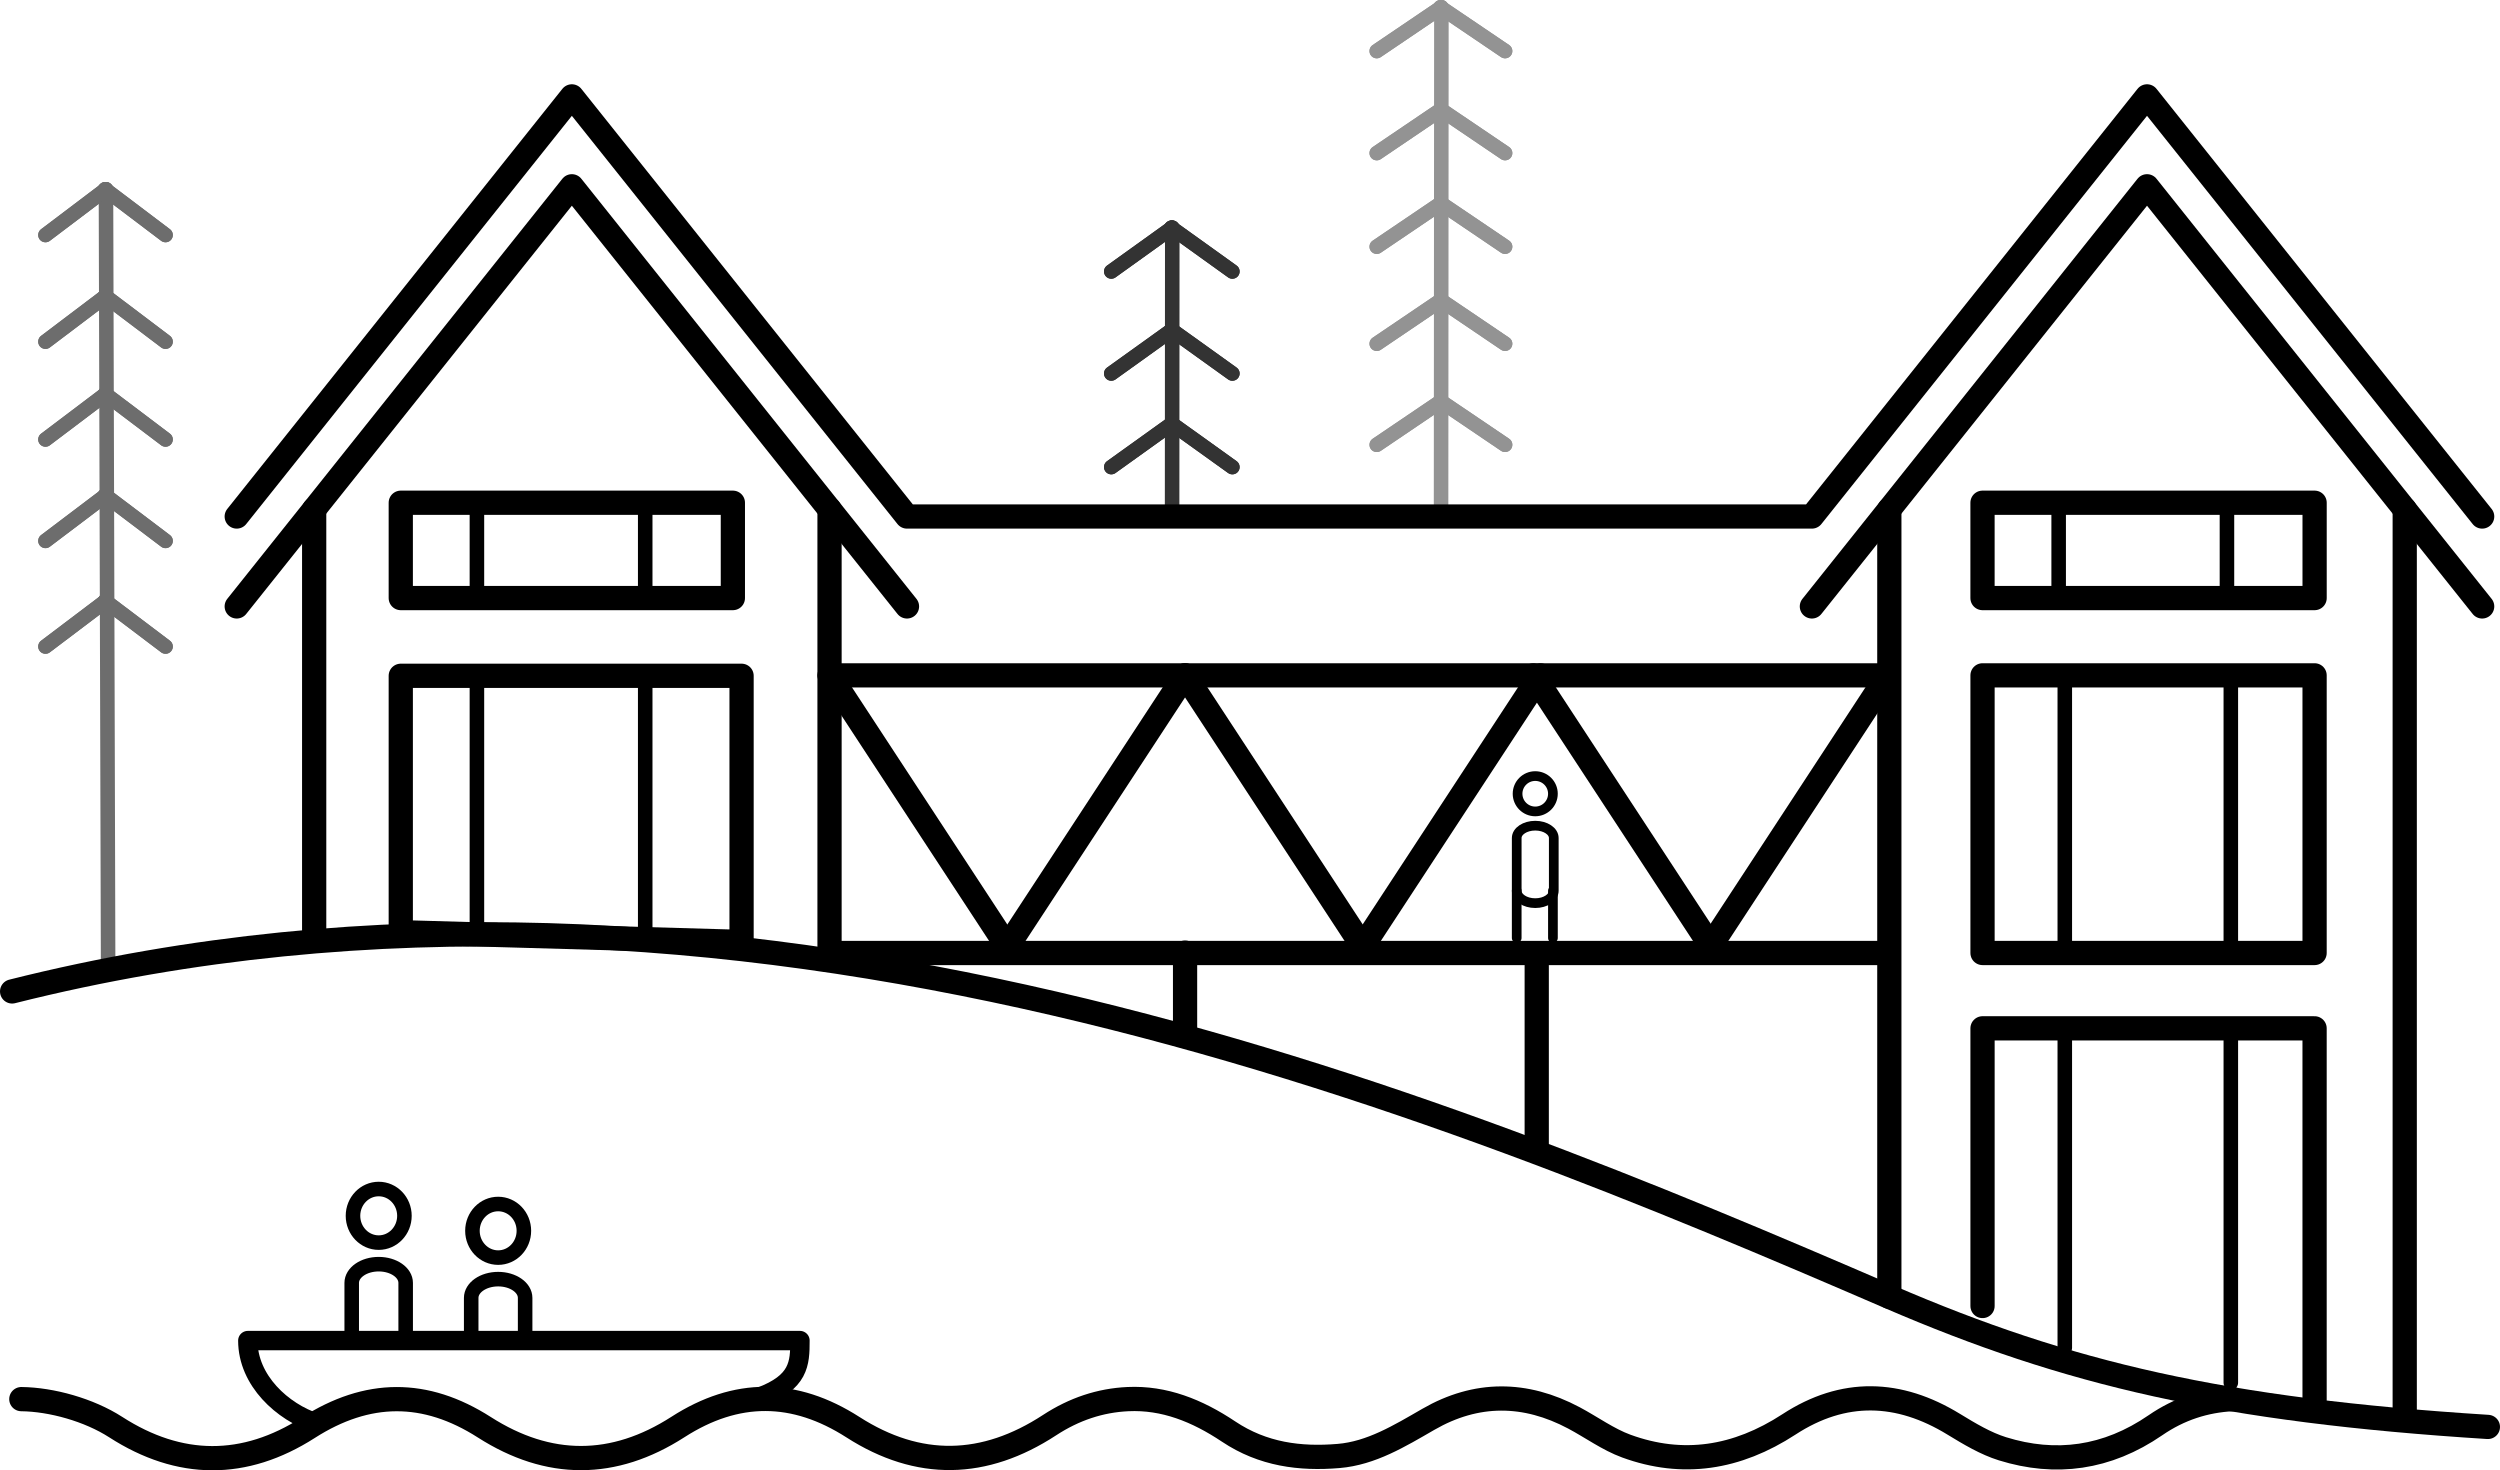 <?xml version="1.0" encoding="utf-8"?>
<svg xmlns="http://www.w3.org/2000/svg" xmlns:xlink="http://www.w3.org/1999/xlink" version="1.1" x="0px" y="0px" width="257.865px" height="151.657px" viewBox="0 0 257.865 151.657" xml:space="preserve">
<g id="Layer_1" display="none">
	<rect x="1.91" y="-9.206" display="inline" fill="#EAEAEA" width="256.785" height="168.377"></rect>
</g>
<g id="Layer_2">
	
		<rect x="204.49" y="69.66" fill="none" stroke="#000000" stroke-width="2.5" stroke-linecap="round" stroke-linejoin="round" stroke-miterlimit="10" width="34.25" height="28.637"></rect>
	
		<polygon fill="none" stroke="#000000" stroke-width="2.5" stroke-linecap="round" stroke-linejoin="round" stroke-miterlimit="10" points="   76.49,69.705 41.338,69.705 41.338,96.153 76.49,97.153  "></polygon>
	<g>
		
			<line fill="none" stroke="#939393" stroke-width="1.5" stroke-linecap="round" stroke-linejoin="round" stroke-miterlimit="10" x1="148.674" y1="0.753" x2="142.006" y2="5.267"></line>
		
			<line fill="none" stroke="#939393" stroke-width="1.5" stroke-linecap="round" stroke-linejoin="round" stroke-miterlimit="10" x1="148.574" y1="0.753" x2="155.243" y2="5.267"></line>
		
			<line fill="none" stroke="#939393" stroke-width="1.5" stroke-linecap="round" stroke-linejoin="round" stroke-miterlimit="10" x1="148.674" y1="11.277" x2="142.006" y2="15.79"></line>
		
			<line fill="none" stroke="#939393" stroke-width="1.5" stroke-linecap="round" stroke-linejoin="round" stroke-miterlimit="10" x1="148.574" y1="11.277" x2="155.243" y2="15.79"></line>
		
			<line fill="none" stroke="#939393" stroke-width="1.5" stroke-linecap="round" stroke-linejoin="round" stroke-miterlimit="10" x1="148.674" y1="20.934" x2="142.006" y2="25.445"></line>
		
			<line fill="none" stroke="#939393" stroke-width="1.5" stroke-linecap="round" stroke-linejoin="round" stroke-miterlimit="10" x1="148.574" y1="20.934" x2="155.243" y2="25.445"></line>
		
			<line fill="none" stroke="#939393" stroke-width="1.5" stroke-linecap="round" stroke-linejoin="round" stroke-miterlimit="10" x1="148.674" y1="30.941" x2="142.006" y2="35.454"></line>
		
			<line fill="none" stroke="#939393" stroke-width="1.5" stroke-linecap="round" stroke-linejoin="round" stroke-miterlimit="10" x1="148.574" y1="30.941" x2="155.243" y2="35.454"></line>
		
			<line fill="none" stroke="#939393" stroke-width="1.5" stroke-linecap="round" stroke-linejoin="round" stroke-miterlimit="10" x1="148.674" y1="41.365" x2="142.006" y2="45.878"></line>
		
			<line fill="none" stroke="#939393" stroke-width="1.5" stroke-linecap="round" stroke-linejoin="round" stroke-miterlimit="10" x1="148.574" y1="41.365" x2="155.243" y2="45.878"></line>
		
			<line fill="none" stroke="#939393" stroke-width="1.5" stroke-linecap="round" stroke-linejoin="round" stroke-miterlimit="10" x1="148.64" y1="52.643" x2="148.674" y2="0.75"></line>
		
			<line fill="none" stroke="#939393" stroke-width="1.5" stroke-linecap="round" stroke-linejoin="round" stroke-miterlimit="10" x1="148.674" y1="0.753" x2="142.006" y2="5.267"></line>
		
			<line fill="none" stroke="#939393" stroke-width="1.5" stroke-linecap="round" stroke-linejoin="round" stroke-miterlimit="10" x1="148.574" y1="0.753" x2="155.243" y2="5.267"></line>
		
			<line fill="none" stroke="#939393" stroke-width="1.5" stroke-linecap="round" stroke-linejoin="round" stroke-miterlimit="10" x1="148.674" y1="11.277" x2="142.006" y2="15.79"></line>
		
			<line fill="none" stroke="#939393" stroke-width="1.5" stroke-linecap="round" stroke-linejoin="round" stroke-miterlimit="10" x1="148.574" y1="11.277" x2="155.243" y2="15.79"></line>
		
			<line fill="none" stroke="#939393" stroke-width="1.5" stroke-linecap="round" stroke-linejoin="round" stroke-miterlimit="10" x1="148.674" y1="20.934" x2="142.006" y2="25.445"></line>
		
			<line fill="none" stroke="#939393" stroke-width="1.5" stroke-linecap="round" stroke-linejoin="round" stroke-miterlimit="10" x1="148.574" y1="20.934" x2="155.243" y2="25.445"></line>
		
			<line fill="none" stroke="#939393" stroke-width="1.5" stroke-linecap="round" stroke-linejoin="round" stroke-miterlimit="10" x1="148.674" y1="30.941" x2="142.006" y2="35.454"></line>
		
			<line fill="none" stroke="#939393" stroke-width="1.5" stroke-linecap="round" stroke-linejoin="round" stroke-miterlimit="10" x1="148.574" y1="30.941" x2="155.243" y2="35.454"></line>
		
			<line fill="none" stroke="#939393" stroke-width="1.5" stroke-linecap="round" stroke-linejoin="round" stroke-miterlimit="10" x1="148.674" y1="41.365" x2="142.006" y2="45.878"></line>
		
			<line fill="none" stroke="#939393" stroke-width="1.5" stroke-linecap="round" stroke-linejoin="round" stroke-miterlimit="10" x1="148.574" y1="41.365" x2="155.243" y2="45.878"></line>
	</g>
	
		<path fill-rule="evenodd" clip-rule="evenodd" fill="none" stroke="#000000" stroke-width="1.5" stroke-linecap="round" stroke-linejoin="round" stroke-miterlimit="10" d="   M48.602,138.275v-4.404c0-1.067,1.244-1.933,2.782-1.933l0,0c1.536,0,2.781,0.866,2.781,1.933v4.404"></path>
	<g>
		<g>
			
				<line fill="none" stroke="#6D6D6D" stroke-width="1.5" stroke-linecap="round" stroke-linejoin="round" stroke-miterlimit="10" x1="10.929" y1="19.524" x2="4.69" y2="24.241"></line>
			
				<line fill="none" stroke="#6D6D6D" stroke-width="1.5" stroke-linecap="round" stroke-linejoin="round" stroke-miterlimit="10" x1="10.837" y1="19.524" x2="17.075" y2="24.241"></line>
			
				<line fill="none" stroke="#6D6D6D" stroke-width="1.5" stroke-linecap="round" stroke-linejoin="round" stroke-miterlimit="10" x1="10.929" y1="30.524" x2="4.69" y2="35.24"></line>
			
				<line fill="none" stroke="#6D6D6D" stroke-width="1.5" stroke-linecap="round" stroke-linejoin="round" stroke-miterlimit="10" x1="10.837" y1="30.524" x2="17.075" y2="35.24"></line>
			
				<line fill="none" stroke="#6D6D6D" stroke-width="1.5" stroke-linecap="round" stroke-linejoin="round" stroke-miterlimit="10" x1="10.929" y1="40.617" x2="4.69" y2="45.33"></line>
			
				<line fill="none" stroke="#6D6D6D" stroke-width="1.5" stroke-linecap="round" stroke-linejoin="round" stroke-miterlimit="10" x1="10.837" y1="40.617" x2="17.075" y2="45.33"></line>
			
				<line fill="none" stroke="#6D6D6D" stroke-width="1.5" stroke-linecap="round" stroke-linejoin="round" stroke-miterlimit="10" x1="10.929" y1="51.073" x2="4.69" y2="55.79"></line>
			
				<line fill="none" stroke="#6D6D6D" stroke-width="1.5" stroke-linecap="round" stroke-linejoin="round" stroke-miterlimit="10" x1="10.837" y1="51.073" x2="17.075" y2="55.79"></line>
			
				<line fill="none" stroke="#6D6D6D" stroke-width="1.5" stroke-linecap="round" stroke-linejoin="round" stroke-miterlimit="10" x1="10.929" y1="61.97" x2="4.69" y2="66.686"></line>
			
				<line fill="none" stroke="#6D6D6D" stroke-width="1.5" stroke-linecap="round" stroke-linejoin="round" stroke-miterlimit="10" x1="10.837" y1="61.97" x2="17.075" y2="66.686"></line>
			
				<line fill="none" stroke="#6D6D6D" stroke-width="1.5" stroke-linecap="round" stroke-linejoin="round" stroke-miterlimit="10" x1="11.152" y1="99.387" x2="10.929" y2="19.524"></line>
			
				<line fill="none" stroke="#6D6D6D" stroke-width="1.5" stroke-linecap="round" stroke-linejoin="round" stroke-miterlimit="10" x1="10.929" y1="19.524" x2="4.69" y2="24.241"></line>
			
				<line fill="none" stroke="#6D6D6D" stroke-width="1.5" stroke-linecap="round" stroke-linejoin="round" stroke-miterlimit="10" x1="10.837" y1="19.524" x2="17.075" y2="24.241"></line>
			
				<line fill="none" stroke="#6D6D6D" stroke-width="1.5" stroke-linecap="round" stroke-linejoin="round" stroke-miterlimit="10" x1="10.929" y1="30.524" x2="4.69" y2="35.24"></line>
			
				<line fill="none" stroke="#6D6D6D" stroke-width="1.5" stroke-linecap="round" stroke-linejoin="round" stroke-miterlimit="10" x1="10.837" y1="30.524" x2="17.075" y2="35.24"></line>
			
				<line fill="none" stroke="#6D6D6D" stroke-width="1.5" stroke-linecap="round" stroke-linejoin="round" stroke-miterlimit="10" x1="10.929" y1="40.617" x2="4.69" y2="45.33"></line>
			
				<line fill="none" stroke="#6D6D6D" stroke-width="1.5" stroke-linecap="round" stroke-linejoin="round" stroke-miterlimit="10" x1="10.837" y1="40.617" x2="17.075" y2="45.33"></line>
			
				<line fill="none" stroke="#6D6D6D" stroke-width="1.5" stroke-linecap="round" stroke-linejoin="round" stroke-miterlimit="10" x1="10.929" y1="51.073" x2="4.69" y2="55.79"></line>
			
				<line fill="none" stroke="#6D6D6D" stroke-width="1.5" stroke-linecap="round" stroke-linejoin="round" stroke-miterlimit="10" x1="10.837" y1="51.073" x2="17.075" y2="55.79"></line>
			
				<line fill="none" stroke="#6D6D6D" stroke-width="1.5" stroke-linecap="round" stroke-linejoin="round" stroke-miterlimit="10" x1="10.929" y1="61.97" x2="4.69" y2="66.686"></line>
			
				<line fill="none" stroke="#6D6D6D" stroke-width="1.5" stroke-linecap="round" stroke-linejoin="round" stroke-miterlimit="10" x1="10.837" y1="61.97" x2="17.075" y2="66.686"></line>
		</g>
	</g>
	<g>
		
			<line fill="none" stroke="#333333" stroke-width="1.5" stroke-linecap="round" stroke-linejoin="round" stroke-miterlimit="10" x1="120.915" y1="23.487" x2="114.624" y2="28.001"></line>
		
			<line fill="none" stroke="#333333" stroke-width="1.5" stroke-linecap="round" stroke-linejoin="round" stroke-miterlimit="10" x1="120.821" y1="23.487" x2="127.112" y2="28.001"></line>
		
			<line fill="none" stroke="#333333" stroke-width="1.5" stroke-linecap="round" stroke-linejoin="round" stroke-miterlimit="10" x1="120.915" y1="34.012" x2="114.624" y2="38.524"></line>
		
			<line fill="none" stroke="#333333" stroke-width="1.5" stroke-linecap="round" stroke-linejoin="round" stroke-miterlimit="10" x1="120.821" y1="34.012" x2="127.112" y2="38.524"></line>
		
			<line fill="none" stroke="#333333" stroke-width="1.5" stroke-linecap="round" stroke-linejoin="round" stroke-miterlimit="10" x1="120.915" y1="43.668" x2="114.624" y2="48.178"></line>
		
			<line fill="none" stroke="#333333" stroke-width="1.5" stroke-linecap="round" stroke-linejoin="round" stroke-miterlimit="10" x1="120.821" y1="43.668" x2="127.112" y2="48.178"></line>
		
			<line fill="none" stroke="#333333" stroke-width="1.5" stroke-linecap="round" stroke-linejoin="round" stroke-miterlimit="10" x1="120.898" y1="52.5" x2="120.915" y2="23.487"></line>
		
			<line fill="none" stroke="#333333" stroke-width="1.5" stroke-linecap="round" stroke-linejoin="round" stroke-miterlimit="10" x1="120.915" y1="23.487" x2="114.624" y2="28.001"></line>
		
			<line fill="none" stroke="#333333" stroke-width="1.5" stroke-linecap="round" stroke-linejoin="round" stroke-miterlimit="10" x1="120.821" y1="23.487" x2="127.112" y2="28.001"></line>
		
			<line fill="none" stroke="#333333" stroke-width="1.5" stroke-linecap="round" stroke-linejoin="round" stroke-miterlimit="10" x1="120.915" y1="34.012" x2="114.624" y2="38.524"></line>
		
			<line fill="none" stroke="#333333" stroke-width="1.5" stroke-linecap="round" stroke-linejoin="round" stroke-miterlimit="10" x1="120.821" y1="34.012" x2="127.112" y2="38.524"></line>
		
			<line fill="none" stroke="#333333" stroke-width="1.5" stroke-linecap="round" stroke-linejoin="round" stroke-miterlimit="10" x1="120.915" y1="43.668" x2="114.624" y2="48.178"></line>
		
			<line fill="none" stroke="#333333" stroke-width="1.5" stroke-linecap="round" stroke-linejoin="round" stroke-miterlimit="10" x1="120.821" y1="43.668" x2="127.112" y2="48.178"></line>
	</g>
	<g>
		<defs>
			<line id="SVGID_1_" x1="194.719" y1="98.297" x2="86.333" y2="98.297"></line>
		</defs>
		<clipPath id="SVGID_2_">
			<use xlink:href="#SVGID_1_" overflow="visible"></use>
		</clipPath>
		
			<use xlink:href="#SVGID_1_" overflow="visible" fill="none" stroke="#000000" stroke-width="2.5" stroke-linecap="round" stroke-linejoin="round" stroke-miterlimit="10"></use>
	</g>
	
		<line fill="none" stroke="#000000" stroke-width="2.5" stroke-linecap="round" stroke-linejoin="round" stroke-miterlimit="10" x1="32.406" y1="96.746" x2="32.406" y2="52.535"></line>
	
		<line fill="none" stroke="#000000" stroke-width="2.5" stroke-linecap="round" stroke-linejoin="round" stroke-miterlimit="10" x1="85.563" y1="98.063" x2="85.563" y2="52.537"></line>
	
		<polyline fill="none" stroke="#000000" stroke-width="2.5" stroke-linecap="round" stroke-linejoin="round" stroke-miterlimit="10" points="   93.552,62.55 58.984,19.215 24.418,62.55  "></polyline>
	
		<line fill="none" stroke="#000000" stroke-width="2.5" stroke-linecap="round" stroke-linejoin="round" stroke-miterlimit="10" x1="194.877" y1="133.754" x2="194.877" y2="52.537"></line>
	
		<line fill="none" stroke="#000000" stroke-width="2.5" stroke-linecap="round" stroke-linejoin="round" stroke-miterlimit="10" x1="248.038" y1="146.154" x2="248.038" y2="52.537"></line>
	
		<polyline fill="none" stroke="#000000" stroke-width="2.5" stroke-linecap="round" stroke-linejoin="round" stroke-miterlimit="10" points="   256.025,62.55 221.457,19.215 186.889,62.55  "></polyline>
	
		<polyline fill="none" stroke="#000000" stroke-width="2.5" stroke-linecap="round" stroke-linejoin="round" stroke-miterlimit="10" points="   256.025,53.276 221.457,9.942 186.889,53.276 93.552,53.276 58.984,9.942 24.418,53.276  "></polyline>
	
		<line fill="none" stroke="#000000" stroke-width="2.5" stroke-linecap="round" stroke-linejoin="round" stroke-miterlimit="10" x1="194.719" y1="69.66" x2="85.563" y2="69.66"></line>
	<path fill="none" stroke="#000000" stroke-width="2.5" stroke-linecap="round" stroke-linejoin="round" stroke-miterlimit="10" d="   M85.563,98.063"></path>
	<path fill="none" stroke="#000000" stroke-width="2.5" stroke-linecap="round" stroke-linejoin="round" stroke-miterlimit="10" d="   M194.877,98.063"></path>
	<path fill="none" stroke="#000000" stroke-width="2.5" stroke-linecap="round" stroke-linejoin="round" stroke-miterlimit="10" d="   M85.563,94.982"></path>
	<path fill="none" stroke="#000000" stroke-width="2.5" stroke-linecap="round" stroke-linejoin="round" stroke-miterlimit="10" d="   M194.877,94.982"></path>
	
		<line fill="none" stroke="#000000" stroke-width="2.5" stroke-linecap="round" stroke-linejoin="round" stroke-miterlimit="10" x1="103.624" y1="98.063" x2="122.231" y2="69.66"></line>
	
		<line fill="none" stroke="#000000" stroke-width="2.5" stroke-linecap="round" stroke-linejoin="round" stroke-miterlimit="10" x1="140.272" y1="98.063" x2="158.879" y2="69.66"></line>
	
		<line fill="none" stroke="#000000" stroke-width="2.5" stroke-linecap="round" stroke-linejoin="round" stroke-miterlimit="10" x1="176.112" y1="98.063" x2="194.719" y2="69.66"></line>
	
		<line fill="none" stroke="#000000" stroke-width="2.5" stroke-linecap="round" stroke-linejoin="round" stroke-miterlimit="10" x1="140.842" y1="98.063" x2="122.235" y2="69.66"></line>
	
		<line fill="none" stroke="#000000" stroke-width="2.5" stroke-linecap="round" stroke-linejoin="round" stroke-miterlimit="10" x1="104.207" y1="98.108" x2="85.603" y2="69.705"></line>
	
		<line fill="none" stroke="#000000" stroke-width="2.5" stroke-linecap="round" stroke-linejoin="round" stroke-miterlimit="10" x1="176.781" y1="98.063" x2="158.174" y2="69.66"></line>
	<path fill="none" stroke="#000000" stroke-width="2.5" stroke-linecap="round" stroke-linejoin="round" stroke-miterlimit="10" d="   M256.615,147.182c-27.302-1.727-43.275-5.443-61.767-13.427C148.755,113.854,75.844,83.49,1.25,102.262"></path>
	
		<line fill="none" stroke="#000000" stroke-width="2.5" stroke-linecap="round" stroke-linejoin="round" stroke-miterlimit="10" x1="122.235" y1="98.258" x2="122.235" y2="106.068"></line>
	
		<line fill="none" stroke="#000000" stroke-width="2.5" stroke-linecap="round" stroke-linejoin="round" stroke-miterlimit="10" x1="158.507" y1="99.608" x2="158.507" y2="118.741"></line>
	
		<rect x="41.338" y="51.855" fill="none" stroke="#000000" stroke-width="2.5" stroke-linecap="round" stroke-linejoin="round" stroke-miterlimit="10" width="34.254" height="9.833"></rect>
	
		<polyline fill="none" stroke="#000000" stroke-width="2.5" stroke-linecap="round" stroke-linejoin="round" stroke-miterlimit="10" points="   238.74,144.399 238.74,106.068 205.609,106.068 204.49,106.068 204.49,134.709  "></polyline>
	
		<line fill="none" stroke="#000000" stroke-width="1.5" stroke-linecap="round" stroke-linejoin="round" stroke-miterlimit="10" x1="49.192" y1="51.855" x2="49.192" y2="61.688"></line>
	
		<line fill="none" stroke="#000000" stroke-width="1.5" stroke-linecap="round" stroke-linejoin="round" stroke-miterlimit="10" x1="66.551" y1="51.855" x2="66.551" y2="61.688"></line>
	
		<line fill="none" stroke="#000000" stroke-width="1.5" stroke-linecap="round" stroke-linejoin="round" stroke-miterlimit="10" x1="49.192" y1="69.993" x2="49.192" y2="95.773"></line>
	
		<line fill="none" stroke="#000000" stroke-width="1.5" stroke-linecap="round" stroke-linejoin="round" stroke-miterlimit="10" x1="66.551" y1="69.993" x2="66.551" y2="96.013"></line>
	
		<line fill="none" stroke="#000000" stroke-width="1.5" stroke-linecap="round" stroke-linejoin="round" stroke-miterlimit="10" x1="212.975" y1="69.66" x2="212.975" y2="98.063"></line>
	
		<line fill="none" stroke="#000000" stroke-width="1.5" stroke-linecap="round" stroke-linejoin="round" stroke-miterlimit="10" x1="230.1" y1="69.66" x2="230.1" y2="98.063"></line>
	
		<line fill="none" stroke="#000000" stroke-width="1.5" stroke-linecap="round" stroke-linejoin="round" stroke-miterlimit="10" x1="212.975" y1="106.068" x2="212.975" y2="139.021"></line>
	
		<line fill="none" stroke="#000000" stroke-width="1.5" stroke-linecap="round" stroke-linejoin="round" stroke-miterlimit="10" x1="230.1" y1="107.281" x2="230.1" y2="142.623"></line>
	<path fill="none" stroke="#000000" stroke-width="2.5" stroke-linecap="round" stroke-linejoin="round" stroke-miterlimit="10" d="   M93.48,69.661"></path>
	<path fill="none" stroke="#000000" stroke-width="2.5" stroke-linecap="round" stroke-linejoin="round" stroke-miterlimit="10" d="   M93.647,52.535"></path>
	
		<ellipse fill-rule="evenodd" clip-rule="evenodd" fill="none" stroke="#000000" stroke-width="1.5" stroke-linecap="round" stroke-linejoin="round" stroke-miterlimit="10" cx="39.062" cy="125.407" rx="2.653" ry="2.764"></ellipse>
	
		<ellipse fill-rule="evenodd" clip-rule="evenodd" fill="none" stroke="#000000" stroke-width="1.5" stroke-linecap="round" stroke-linejoin="round" stroke-miterlimit="10" cx="51.383" cy="126.953" rx="2.653" ry="2.764"></ellipse>
	
		<path fill-rule="evenodd" clip-rule="evenodd" fill="none" stroke="#000000" stroke-width="1.5" stroke-linecap="round" stroke-linejoin="round" stroke-miterlimit="10" d="   M36.278,138.276v-5.951c0-1.066,1.247-1.931,2.783-1.931l0,0c1.536,0,2.782,0.865,2.782,1.931v5.951"></path>
	<g>
		<path fill="none" stroke="#000000" stroke-width="2" stroke-linecap="round" stroke-linejoin="round" stroke-miterlimit="10" d="    M32.605,146.779c-3.458-1.142-7.043-4.37-7.043-8.504h56.95c0,2.371-0.08,4.306-4.113,5.815"></path>
	</g>
	<g>
		
			<path fill-rule="evenodd" clip-rule="evenodd" fill="none" stroke="#000000" stroke-width="2.5" stroke-linecap="round" stroke-linejoin="round" stroke-miterlimit="10" d="    M230.285,144.315c-2.823,0.141-5.485,0.989-7.956,2.689c-5.004,3.44-10.304,4.133-15.784,2.431    c-1.734-0.54-3.401-1.538-5.019-2.527c-5.681-3.481-11.383-3.65-16.997,0.009c-5.396,3.516-10.972,4.366-16.783,2.242    c-1.868-0.682-3.598-1.948-5.403-2.909c-5.018-2.668-10.059-2.71-15.011,0.146c-2.98,1.719-5.894,3.5-9.263,3.783    c-3.965,0.332-7.799-0.152-11.34-2.516c-3.259-2.177-6.65-3.524-10.385-3.35c-2.863,0.133-5.545,1.025-8.085,2.685    c-6.722,4.39-13.502,4.56-20.283,0.21c-6.029-3.864-12.007-3.904-18.052-0.016c-6.634,4.266-13.336,4.266-19.967,0.025    c-6.091-3.895-12.06-3.854-18.16,0.05c-6.579,4.212-13.268,4.181-19.86-0.066c-2.758-1.777-6.631-2.852-9.737-2.886"></path>
	</g>
	<g>
		
			<circle fill-rule="evenodd" clip-rule="evenodd" fill="none" stroke="#000000" stroke-linecap="round" stroke-linejoin="round" stroke-miterlimit="10" cx="158.354" cy="81.872" r="1.823"></circle>
		
			<path fill-rule="evenodd" clip-rule="evenodd" fill="none" stroke="#000000" stroke-linecap="round" stroke-linejoin="round" stroke-miterlimit="10" d="    M160.266,91.88c0,0.706-0.854,1.276-1.91,1.276l0,0c-1.058,0-1.913-0.571-1.913-1.276v-5.442c0-0.704,0.855-1.273,1.913-1.273l0,0    c1.056,0,1.91,0.569,1.91,1.273V91.88z"></path>
		
			<line fill="none" stroke="#000000" stroke-linecap="round" stroke-linejoin="round" stroke-miterlimit="10" x1="156.442" y1="91.88" x2="156.442" y2="96.751"></line>
		
			<line fill="none" stroke="#000000" stroke-linecap="round" stroke-linejoin="round" stroke-miterlimit="10" x1="160.178" y1="91.88" x2="160.178" y2="96.751"></line>
	</g>
	
		<rect x="204.488" y="51.855" fill="none" stroke="#000000" stroke-width="2.5" stroke-linecap="round" stroke-linejoin="round" stroke-miterlimit="10" width="34.254" height="9.833"></rect>
	
		<line fill="none" stroke="#000000" stroke-width="1.5" stroke-linecap="round" stroke-linejoin="round" stroke-miterlimit="10" x1="212.343" y1="51.855" x2="212.343" y2="61.688"></line>
	
		<line fill="none" stroke="#000000" stroke-width="1.5" stroke-linecap="round" stroke-linejoin="round" stroke-miterlimit="10" x1="229.701" y1="51.855" x2="229.701" y2="61.688"></line>
</g>
</svg>
